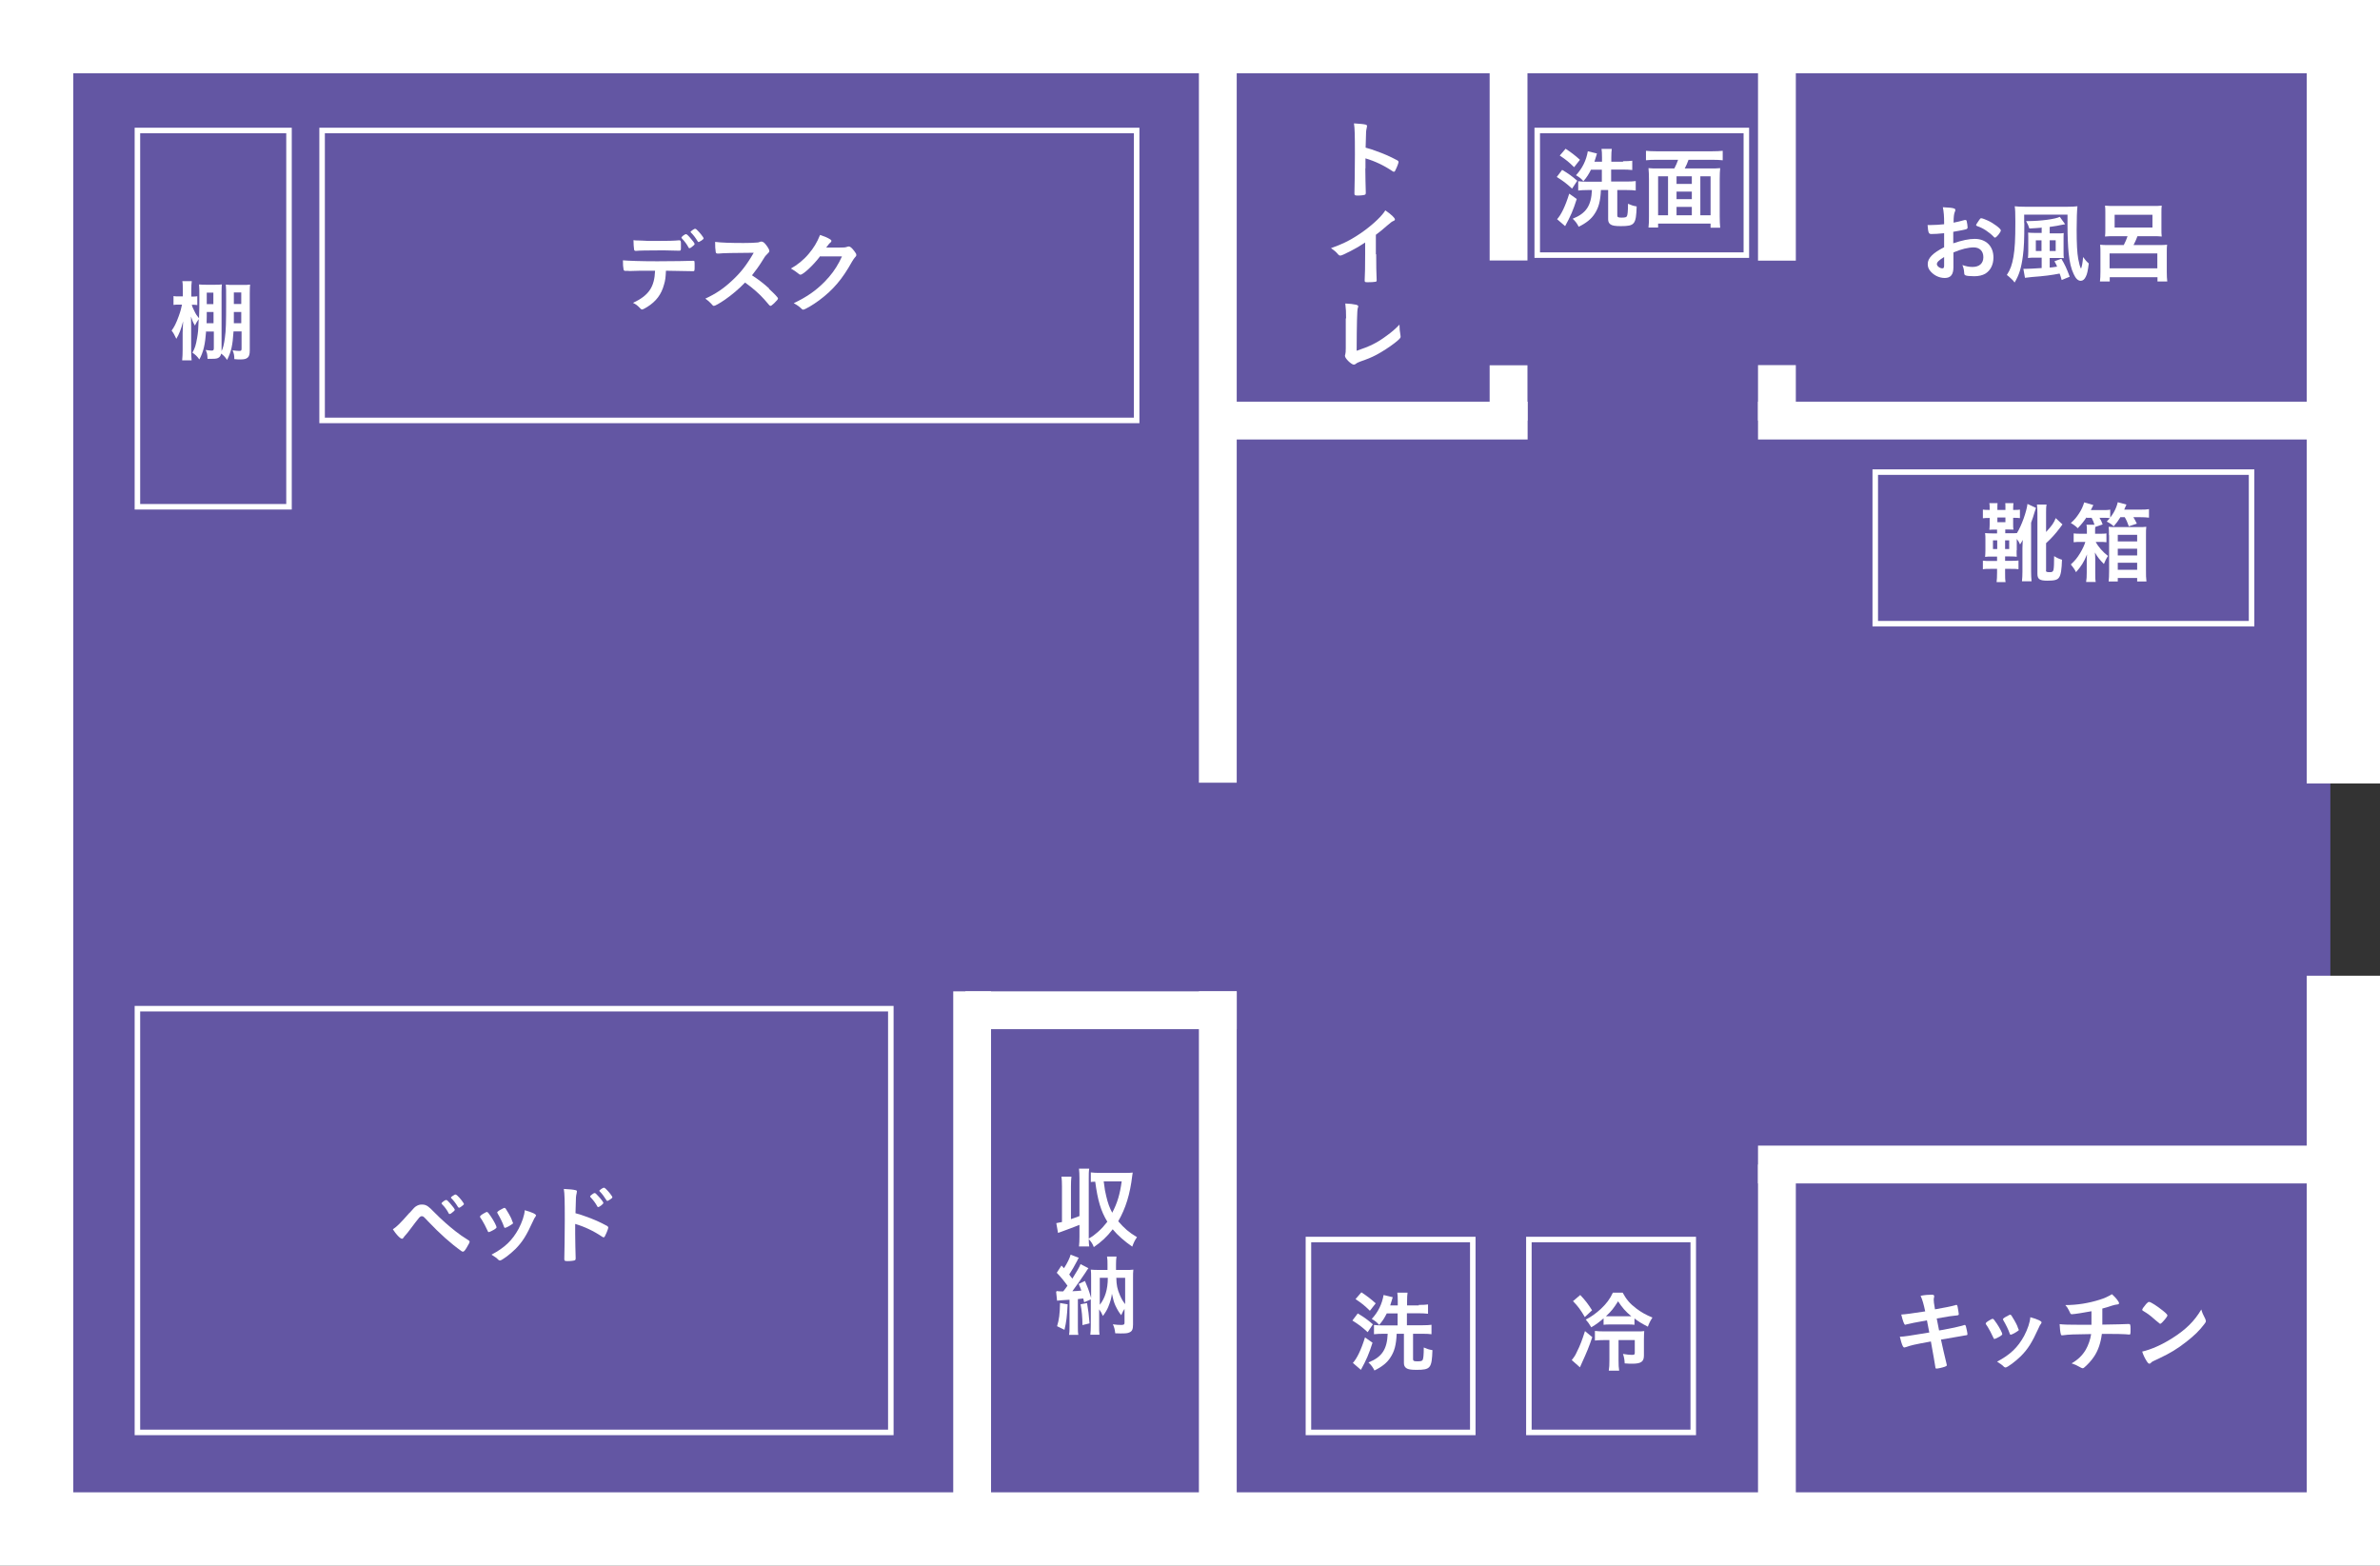 <?xml version="1.0" encoding="UTF-8"?>
<svg id="_レイヤー_2" data-name="レイヤー 2" xmlns="http://www.w3.org/2000/svg" viewBox="0 0 151.03 99.36">
  <rect x="0" y="0" width="151.03" height="99.36" fill="#333333" stroke="none"/>
  <defs>
    <style>
      .cls-1 {
        fill: #6356a3;
      }

      .cls-2 {
        fill: #fff;
      }

      .cls-3 {
        fill: none;
        stroke: #fff;
        stroke-miterlimit: 10;
        stroke-width: .35px;
      }
    </style>
  </defs>
  <g id="_デザイン" data-name="デザイン">
    <g>
      <rect class="cls-1" x="2.68" y="2.29" width="145.2" height="93.63"/>
      <rect class="cls-2" x="111.56" y="73.9" width="2.4" height="22.25"/>
      <rect class="cls-2" x="76.08" y="62.91" width="2.4" height="33.24"/>
      <rect class="cls-2" x="60.49" y="62.91" width="2.4" height="33.24"/>
      <rect class="cls-2" x="76.08" y="3.21" width="2.4" height="46.46"/>
      <rect class="cls-2" x="111.56" y="72.7" width="36.26" height="2.4"/>
      <rect class="cls-2" x="111.56" y="23.17" width="2.4" height="3.52"/>
      <rect class="cls-2" x="111.56" y="3.14" width="2.4" height="13.4"/>
      <rect class="cls-2" x="111.56" y="25.49" width="35.84" height="2.4"/>
      <rect class="cls-2" x="94.53" y="23.18" width="2.4" height="3.51"/>
      <rect class="cls-2" x="94.53" y="3.14" width="2.4" height="13.39"/>
      <rect class="cls-2" x="76.69" y="25.49" width="20.25" height="2.4"/>
      <rect class="cls-2" x="61.26" y="62.91" width="17.22" height="2.4"/>
      <polygon class="cls-2" points="80.62 4.65 146.38 4.65 146.38 49.72 151.03 49.72 151.03 0 80.62 0 80.62 4.65"/>
      <polygon class="cls-2" points="4.65 49.29 0 49.29 0 99.36 151.03 99.36 151.03 61.92 146.38 61.92 146.38 94.7 4.65 94.7 4.65 49.29"/>
      <polygon class="cls-2" points="4.65 52.7 4.65 4.65 84.84 4.65 84.84 0 0 0 0 52.7 4.65 52.7"/>
      <rect class="cls-3" x="119" y="29.96" width="23.88" height="9.62"/>
      <rect class="cls-3" x="20.44" y="8.28" width="51.69" height="18.4"/>
      <rect class="cls-3" x="8.72" y="64.01" width="47.81" height="26.89"/>
      <rect class="cls-3" x="97.02" y="78.66" width="10.43" height="12.24"/>
      <rect class="cls-3" x="97.55" y="8.28" width="13.27" height="7.91"/>
      <rect class="cls-3" x="83.03" y="78.66" width="10.43" height="12.24"/>
      <g>
        <path class="cls-2" d="M25.99,76.97c.28-.32.33-.37.43-.43.12-.07.21-.1.35-.1.16,0,.26.03.39.12q.1.06.45.42c.37.38.88.83,1.29,1.15.28.22.44.33.82.57.06.03.08.06.08.1,0,.04-.04.14-.16.33-.13.23-.2.3-.26.3-.03,0-.06-.01-.09-.03-.7-.5-1.37-1.1-2.13-1.9-.28-.3-.3-.32-.39-.32-.06,0-.1.02-.16.08-.05.06-.41.51-.58.75-.14.19-.15.2-.27.34-.08.09-.11.12-.14.17-.04.07-.07.09-.11.09-.06,0-.17-.08-.31-.24-.09-.1-.14-.17-.27-.36.26-.17.47-.38,1.06-1.05ZM28.47,76.99c-.11-.21-.24-.39-.42-.57-.03-.03-.03-.04-.03-.05,0-.03.03-.07.13-.14.09-.06.12-.08.16-.08.05,0,.1.04.24.2.18.2.31.38.31.42,0,.03-.02.06-.08.11-.12.11-.2.16-.25.16-.02,0-.04-.01-.06-.04ZM29.27,76.57s-.09.06-.11.07t-.02,0s-.02,0-.02,0c-.02,0-.03-.02-.06-.05-.15-.25-.28-.41-.42-.55,0,0-.02-.02-.03-.04,0-.01.04-.06.09-.09.09-.06.18-.11.19-.11q.07.01.13.07c.17.15.42.48.42.54,0,.03-.06.08-.17.16Z"/>
        <path class="cls-2" d="M30.94,78.1c-.09-.21-.28-.56-.35-.67-.11-.16-.13-.19-.13-.22,0-.04.06-.1.21-.19.17-.1.2-.11.23-.11.05,0,.12.09.26.3.19.28.35.6.35.67,0,.04-.04.08-.15.15-.13.08-.31.16-.34.16s-.06-.02-.08-.1ZM34.01,77.14s-.01.04-.03.07c-.06.07-.09.13-.16.29-.41.9-.67,1.32-1.12,1.77-.33.33-.86.72-.97.72-.03,0-.06-.01-.1-.04-.1-.11-.26-.22-.44-.33.85-.45,1.32-.91,1.72-1.64.22-.42.37-.86.39-1.18.47.13.72.25.72.34ZM32.56,77.64s-.26.19-.42.25c-.03.01-.06.02-.06.02-.02,0-.03.01-.03.01-.03,0-.06-.03-.07-.08-.08-.24-.24-.56-.41-.85t-.02-.06s.04-.07.21-.16c.21-.11.22-.12.25-.12.03,0,.04.01.08.05.08.11.32.53.37.66.03.1.06.16.07.19.02.02.02.03.02.04v.03s0,.02,0,.02Z"/>
        <path class="cls-2" d="M36.5,78.3c0,.35.02,1.27.03,1.53v.03c0,.05-.01.09-.04.11-.04.03-.26.06-.47.06-.18,0-.21-.02-.21-.13v-.02c.01-.15.03-1.77.03-2.44,0-1.29-.01-1.67-.06-1.99.41.02.58.04.75.08.06.01.08.04.08.08t-.02.13c-.02.07-.03.14-.04.24,0,.01-.01.35-.03,1.01q.4.11.63.2c.56.2.88.34,1.38.61.04.03.07.06.07.1,0,.06-.1.33-.19.5-.04.1-.07.12-.11.12-.02,0-.05-.01-.09-.04-.55-.37-1.13-.64-1.71-.81v.63ZM37.9,76.55c-.11-.2-.25-.39-.42-.57-.03-.03-.03-.03-.03-.05,0-.03.03-.07.13-.14.08-.06.12-.08.15-.08.05,0,.1.04.24.2.19.2.32.38.32.43,0,.06-.25.26-.33.26-.02,0-.04-.01-.06-.04ZM38.69,76.13c-.07.05-.12.08-.15.08-.02,0-.03-.01-.06-.05-.14-.22-.26-.39-.42-.55-.02-.02-.03-.03-.03-.04,0-.04.23-.2.29-.2.03,0,.06.02.12.07.17.16.42.47.42.54,0,.03-.04.07-.17.16Z"/>
      </g>
      <g>
        <path class="cls-2" d="M39.9,17.19h-.12s-.04,0-.05,0h-.05c-.06,0-.1-.03-.11-.09-.03-.14-.04-.32-.04-.58.34.03,1.12.06,2.18.06.96,0,2.06-.02,2.24-.03h.05c.08,0,.08,0,.08.38,0,.25-.01.28-.09.28h-.04c-.26-.01-.37-.01-1.69-.03-.02.43-.04.61-.12.87-.17.64-.51,1.08-1.07,1.43-.16.1-.28.16-.33.16-.03,0-.05-.01-.1-.06-.2-.21-.27-.26-.47-.36,1-.47,1.36-1,1.4-2.04-.91,0-1.22,0-1.66.02ZM40.48,15.26c.13,0,.24.01.3.01.29.02.37.02.74.02.85,0,1.26-.01,1.56-.04h.03c.08,0,.1.04.1.21v.12s0,.09,0,.16c0,.15-.01.17-.12.17-.06,0-.47-.01-.87-.02-.08,0-.23,0-.43,0-.72,0-1.23.01-1.41.03-.02,0-.03,0-.04,0-.06,0-.08-.02-.1-.07-.02-.12-.04-.39-.04-.61.11.02.15.02.28.02ZM43.69,15.7c-.11-.21-.24-.38-.42-.57t-.03-.05s.03-.07.13-.14c.09-.06.12-.08.16-.08.04,0,.1.04.24.2.18.2.31.38.31.42,0,.03-.02.06-.08.11-.12.11-.2.16-.25.16-.02,0-.03-.01-.06-.04ZM44.48,15.28c-.07.05-.12.08-.15.08-.02,0-.03-.01-.06-.05-.12-.2-.25-.38-.42-.55-.02-.02-.03-.03-.03-.04,0-.04.24-.21.29-.2.04,0,.06.01.12.07.17.16.42.47.42.54,0,.03-.04.07-.17.16Z"/>
        <path class="cls-2" d="M48.79,18.32c.36.33.58.56.58.62,0,.05-.07.14-.25.31-.13.12-.19.16-.22.16-.02,0-.05-.01-.08-.04q-.06-.07-.32-.37c-.31-.35-.73-.72-1.22-1.07-.37.39-.87.81-1.28,1.09-.32.22-.62.39-.69.39-.06,0-.06,0-.2-.16-.08-.09-.21-.2-.35-.3.65-.3,1.13-.62,1.66-1.11.58-.53.96-1.02,1.41-1.8q-1.9.01-2.21.05c-.07,0-.08,0-.09,0-.06,0-.1-.03-.11-.09-.03-.18-.04-.35-.04-.65.38.05.98.07,1.8.07.33,0,.68-.01.87-.03.07,0,.08-.01.2-.05.02-.01.03-.01.07-.01.1,0,.2.08.33.26.11.15.17.27.17.33,0,.07-.02.09-.16.23-.09.09-.13.13-.3.42-.17.28-.43.64-.64.9.44.29.74.52,1.09.84Z"/>
        <path class="cls-2" d="M52.02,16.29c-.39.52-1.05,1.14-1.22,1.14-.05,0-.07-.01-.19-.11-.08-.07-.23-.17-.42-.28.4-.22.81-.55,1.12-.92.33-.39.53-.72.73-1.21.28.09.42.15.61.26.08.04.11.07.11.12,0,.04-.02.07-.07.11-.06.04-.11.11-.26.31h.84c.3,0,.36,0,.53-.06.02,0,.04-.01.06-.01.09,0,.19.08.35.29.11.14.13.19.13.25s-.02.09-.1.17c-.04.05-.12.16-.17.25-.61,1.1-1.19,1.79-2.09,2.46-.39.29-.9.59-1.01.59-.04,0-.08-.02-.13-.08-.1-.1-.25-.21-.47-.33.82-.39,1.4-.79,1.96-1.36.4-.41.68-.79.93-1.26.05-.1.08-.17.17-.35h-1.42Z"/>
      </g>
      <g>
        <path class="cls-2" d="M123.37,14.8c-.45.04-.56.05-.81.05-.17,0-.2-.07-.24-.57h.22c.28,0,.52-.02.83-.05v-.12c0-.37-.02-.65-.08-.96.43.02.6.04.71.08.06.02.08.04.08.1,0,.03,0,.06-.03.11-.05.11-.08.31-.08.69.19-.03.48-.11.71-.17.02,0,.03,0,.04,0,.04,0,.07.02.08.06.03.11.06.34.06.42,0,.04-.03.08-.07.1-.07.03-.48.11-.84.17v.73c.56-.19.99-.28,1.36-.28.72,0,1.19.46,1.19,1.18,0,.46-.19.83-.52,1.03-.17.1-.42.16-.69.16s-.51-.02-.57-.06c-.06-.03-.07-.05-.08-.19-.01-.16-.04-.29-.11-.46.23.08.42.12.64.12.44,0,.69-.23.69-.62s-.24-.62-.61-.62c-.35,0-.8.11-1.29.32t0,.24q0,.37,0,.45c0,.1,0,.2,0,.25,0,.46-.17.68-.55.68s-.73-.19-.95-.48c-.09-.12-.13-.25-.13-.41,0-.37.33-.7,1.04-1.06v-.89ZM123.37,16.31c-.33.2-.46.33-.46.45,0,.13.19.27.35.27.08,0,.11-.05.11-.18v-.54ZM126.52,15.03c-.29-.3-.68-.56-1.05-.68-.04-.02-.07-.04-.07-.07,0-.03.06-.12.21-.34.06-.08.07-.09.12-.09.06,0,.27.08.42.15.35.16.82.51.82.62s-.28.46-.37.46c-.03,0-.05-.01-.08-.05Z"/>
        <path class="cls-2" d="M128.46,14.17c0,1-.02,1.54-.09,2.06-.1.77-.24,1.23-.53,1.7-.07-.11-.09-.13-.22-.25q-.17-.16-.27-.23c.23-.35.33-.65.42-1.15.09-.54.12-1.08.12-2.23,0-.58-.01-.78-.04-.98.18.02.36.03.64.03h2.72c.26,0,.45-.01.62-.03-.03.28-.05.82-.05,1.49,0,.87.03,1.47.1,1.85.06.31.11.51.18.62.06-.17.1-.38.13-.74.14.19.21.28.36.41-.06.46-.1.67-.19.84-.08.17-.19.26-.32.26-.17,0-.32-.14-.45-.43-.16-.33-.26-.75-.32-1.34-.04-.41-.07-1.09-.07-1.73q0-.23,0-.7h-2.75v.53ZM129.54,14.45c-.34.03-.43.03-.76.05-.06-.19-.11-.3-.21-.47h.11c.82,0,1.77-.13,2.03-.27l.34.47c-.19.03-.36.07-.52.1-.1.02-.26.04-.46.07v.41h.48c.2,0,.32,0,.41-.02-.01.13-.01.19-.01.41v.81c0,.19,0,.29.02.37-.09-.01-.17-.01-.35-.01h-.55v.61c.13-.01.22-.02.47-.06q-.02-.06-.07-.16c-.04-.08-.06-.11-.1-.18l.44-.16c.21.35.34.62.53,1.14l-.51.21c-.06-.2-.08-.3-.13-.41-.52.1-.95.16-1.77.22-.21.02-.37.04-.43.05l-.1-.57c.06,0,.1,0,.15,0,.19,0,.54-.02,1.01-.05v-.66h-.44c-.13,0-.26,0-.43.02.01-.12.02-.24.02-.42v-.77c0-.17,0-.27-.01-.42.1.01.22.02.42.02h.44v-.36ZM129.19,15.25v.68h.36v-.68h-.36ZM130.45,15.93v-.68h-.38v.68h.38Z"/>
        <path class="cls-2" d="M134.14,14.99c-.23,0-.38,0-.56.02.02-.15.02-.28.02-.46v-1.06c0-.17,0-.3-.02-.44.18.02.37.02.61.02h2.38c.28,0,.46,0,.61-.02-.02.13-.02.26-.02.44v1.06c0,.2,0,.31.02.46-.16-.02-.32-.02-.56-.02h-.98c-.08.21-.15.37-.25.56h1.62c.25,0,.36,0,.51-.02-.02.1-.02.3-.02.51v1.22c0,.25.01.42.03.6h-.62v-.27h-3.03v.27h-.62c.02-.16.03-.38.03-.63v-1.18c0-.2,0-.37-.02-.52.16.02.28.02.5.02h1c.12-.23.15-.31.24-.56h-.85ZM133.87,17.03h3.03v-.95h-3.03v.95ZM134.19,13.63v.81h2.4v-.81h-2.4Z"/>
      </g>
      <g>
        <path class="cls-2" d="M127.97,34.92c0,.2,0,.31.01.41-.11-.01-.23-.02-.47-.02h-.27v.28h.33c.28,0,.39,0,.52-.02v.55c-.13-.02-.26-.02-.51-.02h-.34v.25c0,.27,0,.42.03.59h-.57c.02-.18.03-.33.03-.6v-.24h-.39c-.28,0-.38,0-.51.03v-.55c.15.02.24.02.51.02h.39v-.28h-.3c-.22,0-.34,0-.46.02.01-.11.02-.25.02-.42v-.66c0-.18,0-.3-.02-.43.13.01.23.02.47.02h.29v-.24h-.13c-.12,0-.24,0-.36.01.01-.1.02-.2.02-.32v-.43c-.18,0-.29,0-.43.02v-.55c.14.02.21.02.43.02v-.07c0-.17,0-.28-.02-.36h.52c-.01.08-.01.15-.01.36v.07h.51v-.08c0-.21,0-.26-.01-.35h.52c-.01.08-.02.2-.02.35v.08h.06c.17,0,.27,0,.37-.02v.54c-.1-.01-.2-.02-.36-.02h-.07v.42c0,.14,0,.23.02.33-.13,0-.25-.01-.36-.01h-.16v.24h.27c.3,0,.34,0,.47-.01.3-.48.61-1.36.67-1.85l.54.25q-.03.07-.08.24c-.1.34-.12.4-.23.7v3.11c0,.25.01.41.03.61h-.61c.02-.2.03-.39.03-.61v-1.5q0-.17.02-.52c-.05.1-.08.15-.17.29-.07-.15-.09-.19-.21-.35v.73ZM126.47,34.29v.55h.27v-.55h-.27ZM126.75,32.84v.3h.51v-.3h-.51ZM127.24,34.84h.26v-.55h-.26v.55ZM129.83,36.17c0,.12.03.14.25.14.15,0,.2-.03.23-.15.03-.12.04-.46.04-.87.19.12.3.17.5.23-.02.62-.07.97-.19,1.13-.1.15-.29.2-.74.2-.49,0-.63-.1-.63-.44v-3.85c0-.23-.01-.36-.03-.54h.61c-.03.16-.03.29-.03.54v1.2c.36-.39.5-.58.61-.88l.43.4q-.05.07-.17.23c-.26.35-.55.67-.87.96v1.72Z"/>
        <path class="cls-2" d="M132.4,32.84c-.17.25-.3.42-.55.68-.12-.12-.26-.23-.44-.33.24-.21.36-.36.53-.62.16-.25.23-.41.32-.69l.58.17q-.05.1-.16.32h.71c.25,0,.38,0,.52-.03v.54c-.17-.02-.27-.02-.45-.02h-.23c.1.16.12.21.2.42l-.47.16c-.01.1-.01.16-.01.31v.12h.32c.2,0,.29,0,.4-.02v.56c-.12-.02-.26-.02-.41-.02h-.27c.16.31.46.65.78.89-.11.16-.19.33-.26.51-.26-.26-.41-.44-.57-.73.01.14.02.28.02.42v.87c0,.29,0,.43.03.58h-.61c.03-.17.04-.33.04-.59v-.74c0-.13,0-.29.02-.42-.21.51-.37.75-.7,1.13-.08-.17-.21-.35-.33-.49.27-.25.41-.42.59-.72.15-.25.28-.52.33-.71h-.27c-.19,0-.34,0-.47.02v-.56c.12.02.28.02.47.02h.37v-.12c0-.24,0-.34-.03-.45h.51c-.06-.19-.08-.25-.18-.44h-.3ZM134.55,32.83c-.14.23-.23.35-.42.57-.13-.13-.24-.2-.44-.3.37-.39.59-.77.7-1.23l.55.15c-.02.06-.06.12-.09.2q-.03.08-.05.12h.98c.29,0,.42,0,.59-.03v.54c-.19-.02-.32-.03-.59-.03h-.4c.09.15.11.19.22.41l-.51.17c-.08-.24-.16-.42-.26-.58h-.29ZM133.83,33.95c0-.24,0-.37-.02-.52.15.02.3.02.54.02h1.3c.27,0,.42,0,.55-.02-.02.13-.02.26-.02.54v2.24c0,.28,0,.46.03.69h-.59v-.22h-1.23v.22h-.58c.02-.14.03-.41.03-.64v-2.29ZM134.39,34.36h1.23v-.42h-1.23v.42ZM134.39,35.25h1.23v-.43h-1.23v.43ZM134.39,36.16h1.23v-.45h-1.23v.45Z"/>
      </g>
      <rect class="cls-3" x="8.72" y="8.28" width="9.62" height="23.88"/>
      <g>
        <path class="cls-2" d="M99.13,10.78c.42.25.61.39.96.69l-.33.5c-.38-.35-.56-.48-.97-.74l.34-.45ZM100.06,12.62c-.23.73-.4,1.11-.74,1.73l-.51-.44c.26-.28.53-.84.77-1.62l.48.34ZM99.35,9.44c.34.22.6.42.91.7l-.37.47c-.36-.35-.47-.44-.91-.74l.37-.43ZM102.99,10.23c.27,0,.44-.01.59-.03v.59c-.17-.02-.38-.03-.59-.03h-.75v.76h.99c.25,0,.41-.01.57-.03v.6c-.14-.02-.31-.03-.56-.03h-.61v1.61c0,.11.05.14.27.14s.3-.02.34-.09c.04-.07.07-.3.07-.79.23.1.32.13.55.17-.04,1.14-.12,1.25-1.01,1.25-.35,0-.54-.03-.65-.11-.1-.07-.15-.17-.15-.32v-1.86h-.46c-.03.7-.14,1.12-.4,1.51-.21.33-.54.59-1.01.82-.1-.2-.19-.33-.38-.51.86-.34,1.18-.84,1.22-1.82h-.28c-.22,0-.41.01-.59.03v-.59c.14.02.33.03.54.03h.96v-.76h-.69c-.14.28-.25.46-.48.73-.15-.17-.22-.23-.47-.38.42-.46.65-.95.75-1.52l.58.14q-.02.07-.06.2c-.02.08-.06.2-.1.32h.48v-.26c0-.26-.01-.41-.03-.55h.65c-.02.16-.03.3-.03.55v.26h.75Z"/>
        <path class="cls-2" d="M106.25,10.69c.1-.19.17-.35.24-.55h-1.38c-.26,0-.47.01-.66.03v-.6c.19.02.39.03.65.03h3.56c.25,0,.47-.01.66-.03v.6c-.2-.02-.41-.03-.66-.03h-1.51c-.05.16-.16.41-.24.55h1.61c.28,0,.46,0,.64-.02-.02.2-.03.38-.03.69v2.36c0,.29.01.54.03.73h-.61v-.26h-3.33v.25h-.61c.03-.23.03-.41.03-.73v-2.35c0-.26-.01-.48-.03-.69.17.02.36.02.64.02h1ZM105.85,11.19h-.63v2.47h.63v-2.47ZM106.39,11.67h.97v-.48h-.97v.48ZM107.36,12.16h-.97v.48h.97v-.48ZM107.36,13.66v-.53h-.97v.53h.97ZM107.9,13.66h.65v-2.47h-.65v2.47Z"/>
      </g>
      <g>
        <path class="cls-2" d="M121.88,82.23c.25-.05.5-.07.71-.07.11,0,.15.03.15.11,0,.02,0,.04-.02.1,0,.03-.01.07-.01.11,0,.11.01.2.08.61.58-.1,1.04-.19,1.28-.26.04-.02.05-.02.08-.02.04,0,.06.03.08.14.02.11.07.39.07.44,0,.07-.02.08-.24.1-.2.02-.32.03-1.16.18q.1.5.15.76l.25-.04c.56-.1.95-.19,1.21-.26.09-.03.15-.05.16-.05.04,0,.06.02.08.08.04.15.1.42.1.51,0,.05-.01.06-.18.08q-.09.02-.28.05t-1.22.21q.15.7.35,1.52s.02.08.02.09c0,.06-.02.07-.12.11-.16.06-.45.12-.53.12-.06,0-.07-.02-.08-.12-.04-.27-.13-.77-.28-1.6-1.15.21-1.24.24-1.56.35-.07.02-.1.03-.12.03-.04,0-.07-.02-.1-.08-.07-.14-.12-.32-.19-.6.29-.01.6-.06,1.87-.27-.07-.34-.11-.58-.15-.77q-1.02.18-1.31.26s-.06.02-.07.02q-.09,0-.25-.65.31-.01,1.52-.2c-.09-.43-.18-.75-.28-.96Z"/>
        <path class="cls-2" d="M126.49,84.88c-.09-.21-.28-.56-.35-.67-.11-.16-.13-.19-.13-.22,0-.04.06-.1.21-.19.17-.1.2-.11.23-.11.05,0,.12.09.26.3.19.28.35.6.35.67,0,.04-.04.08-.15.15-.13.08-.31.16-.34.16s-.06-.02-.08-.1ZM129.55,83.93s-.01.04-.03.07c-.06.07-.09.13-.16.29-.41.9-.67,1.32-1.12,1.77-.33.33-.86.72-.97.72-.03,0-.06-.01-.1-.04-.1-.11-.26-.22-.44-.33.85-.45,1.32-.91,1.72-1.64.22-.42.37-.86.39-1.18.47.13.72.25.72.34ZM128.11,84.42s-.26.19-.42.25c-.03.01-.06.02-.06.02-.02,0-.03.01-.03.01-.03,0-.06-.03-.07-.08-.08-.24-.24-.56-.41-.85t-.02-.06s.04-.07.21-.16c.21-.11.22-.12.25-.12.03,0,.04.01.08.05.08.11.32.53.37.66.03.1.06.16.07.19.02.02.02.03.02.04v.03s0,.02,0,.02Z"/>
        <path class="cls-2" d="M132.72,84.09c0-.13,0-.21,0-.42,0-.05,0-.2,0-.46-.41.08-1.11.19-1.24.19-.06,0-.1-.03-.12-.1-.03-.08-.12-.23-.17-.32,0,0-.04-.06-.13-.16.75,0,1.48-.12,2.18-.34.32-.1.51-.19.78-.35.25.22.45.48.45.57,0,.05-.03.07-.11.08-.11.01-.17.03-.32.07-.29.1-.34.11-.63.19,0,.22,0,.25,0,.55v.47c.84-.01,1.46-.03,1.64-.04.02,0,.04,0,.06,0,.07,0,.09.06.09.3,0,.36,0,.37-.09.37-.01,0-.19-.01-.25-.02-.24-.02-.57-.02-1.48-.02-.07.56-.23,1.04-.49,1.43-.16.25-.44.55-.65.72-.03.02-.06.03-.08.03q-.05,0-.24-.11c-.11-.07-.25-.13-.46-.2.41-.24.68-.5.9-.87.16-.28.29-.65.34-.99-1.05.01-1.47.03-1.74.07-.06,0-.08.01-.1.01-.05,0-.07-.02-.08-.06-.04-.13-.07-.38-.08-.65.24.03.6.04,1.33.04h.72Z"/>
        <path class="cls-2" d="M139.94,83.7c.03.06.04.1.04.13,0,.06-.02.1-.1.2-.31.41-.64.73-1.14,1.12-.56.44-1.04.73-1.72,1.05-.43.2-.46.21-.52.28-.04.04-.07.06-.1.06-.05,0-.1-.04-.18-.17-.11-.17-.22-.4-.28-.6.57-.13,1.25-.43,1.91-.85.87-.55,1.41-1.09,1.84-1.82.06.21.11.32.26.61ZM136.19,82.75c.1-.11.14-.13.19-.13.11,0,.53.28.88.56.21.17.28.25.28.3,0,.04-.1.19-.24.34-.12.14-.19.19-.23.19t-.27-.22c-.15-.14-.44-.38-.59-.47q-.2-.13-.24-.15s-.03-.03-.03-.05c0-.05.11-.21.25-.37Z"/>
      </g>
      <path class="cls-2" d="M101.04,84.86c-.19.57-.34.94-.67,1.66-.05.1-.07.15-.11.25l-.52-.46c.19-.24.23-.31.33-.53.2-.39.34-.77.51-1.31l.47.39ZM100.28,82.18c.32.34.48.55.75.97l-.46.43c-.27-.46-.43-.68-.75-1.01l.46-.39ZM103.72,84.07c-.13-.02-.24-.02-.45-.02h-1.06c-.21,0-.32,0-.45.02v-.41c-.25.22-.46.38-.78.57-.16-.26-.21-.33-.35-.49.34-.17.64-.39.95-.67.35-.33.59-.64.77-1.04h.62c.24.44.45.69.87,1.01.32.24.62.41,1.02.57-.14.22-.21.36-.29.58-.43-.22-.58-.32-.85-.52v.39ZM101.82,85.04c-.26,0-.43.01-.61.03v-.61c.16.02.34.03.62.03h1.99c.31,0,.39,0,.52-.02-.01.15-.02.29-.02.55v1c0,.39-.18.52-.74.52-.13,0-.24,0-.48-.02-.01-.22-.04-.41-.11-.6.23.04.44.06.56.06.16,0,.19-.02.19-.13v-.81h-1.03v1.28c0,.31.01.48.04.66h-.66c.03-.17.04-.38.04-.66v-1.28h-.3ZM103.31,83.53c.11,0,.16,0,.21,0-.38-.32-.57-.54-.84-.95-.3.47-.41.61-.77.95.11,0,.13,0,.26,0h1.14Z"/>
      <path class="cls-2" d="M86.16,83.35c.42.25.61.39.96.69l-.33.5c-.38-.35-.56-.48-.97-.74l.34-.45ZM87.1,85.2c-.23.73-.4,1.11-.74,1.73l-.51-.44c.26-.28.53-.84.77-1.62l.48.34ZM86.39,82.01c.34.22.6.42.91.7l-.37.47c-.36-.35-.47-.44-.91-.74l.37-.43ZM90.03,82.81c.27,0,.44-.01.59-.03v.59c-.17-.02-.38-.03-.59-.03h-.75v.76h.99c.25,0,.41-.01.57-.03v.6c-.14-.02-.31-.03-.56-.03h-.61v1.61c0,.11.05.14.27.14s.3-.02.34-.09c.04-.07.07-.3.07-.79.23.1.32.13.55.17-.04,1.14-.12,1.25-1.01,1.25-.35,0-.54-.03-.65-.11-.1-.07-.15-.17-.15-.32v-1.86h-.46c-.03.7-.14,1.12-.4,1.51-.21.33-.54.59-1.01.82-.1-.2-.19-.33-.38-.51.86-.34,1.18-.84,1.22-1.82h-.28c-.22,0-.41.01-.59.03v-.59c.14.02.33.03.54.03h.96v-.76h-.69c-.14.28-.25.46-.48.73-.15-.17-.22-.23-.47-.38.42-.46.65-.95.75-1.52l.58.14q-.02.07-.06.2c-.02.08-.06.2-.1.32h.48v-.26c0-.26-.01-.41-.03-.55h.65c-.02.16-.03.3-.03.55v.26h.75Z"/>
      <g>
        <path class="cls-2" d="M67.95,77.37c.25-.09.35-.12.55-.2v-2.39c0-.27-.01-.41-.03-.62h.65c-.03.19-.03.35-.03.62v3.82c.27-.16.36-.23.58-.42.25-.22.42-.42.6-.65-.42-.69-.61-1.36-.77-2.54-.14,0-.19.01-.28.02v-.61c.17.02.33.03.56.03h1.67c.16,0,.29,0,.43-.02q-.01.07-.03.2c-.14,1.18-.42,2.08-.89,2.89.4.46.66.69,1.19,1.01-.15.22-.2.33-.3.6-.48-.33-.93-.72-1.24-1.1-.37.48-.73.81-1.2,1.13-.07-.19-.14-.31-.32-.51,0,.2.01.32.03.47h-.65c.02-.21.03-.35.03-.62v-.75c-.33.13-.72.28-1.11.42-.11.04-.14.05-.25.09l-.11-.62c.16-.03.22-.05.36-.07v-2.26c0-.27-.01-.42-.03-.62h.63c-.02.19-.03.33-.03.62v2.09ZM70.04,74.98c.07.56.09.63.16.93.1.43.21.74.38,1.05.33-.63.49-1.18.6-1.99h-1.14Z"/>
        <path class="cls-2" d="M67.06,81.93c.09.01.15.02.25.02.03,0,.06,0,.16,0,.11-.13.18-.23.27-.36-.2-.28-.45-.59-.68-.82l.3-.46c.07.08.1.11.16.17.21-.33.37-.65.42-.86l.52.2c-.04.06-.06.08-.11.2-.14.28-.34.61-.5.86.03.04.07.08.08.11.07.08.08.1.12.15.26-.41.46-.75.52-.92l.5.26c-.06.07-.08.11-.19.28-.19.29-.64.93-.83,1.18.16,0,.35-.02.57-.04-.06-.16-.08-.23-.17-.42l.4-.19c.16.37.25.6.39,1.08v-1.24c0-.29,0-.39-.02-.56.17.01.25.02.49.02h.57v-.36c0-.19,0-.32-.03-.49h.6c-.02.16-.03.29-.03.5v.35h.62c.24,0,.34,0,.48-.02-.02.16-.02.3-.02.57v2.91c0,.31-.06.43-.22.5-.12.06-.24.07-.58.07-.12,0-.19,0-.33-.01-.02-.23-.07-.41-.15-.57.21.03.37.04.53.04s.21-.03.21-.14v-.88c-.08.12-.1.16-.21.4-.15-.19-.23-.32-.37-.61-.09-.2-.13-.35-.22-.75-.04.31-.1.5-.23.83-.08.19-.16.33-.34.58-.08-.19-.14-.28-.24-.42v1.03c0,.28,0,.43.02.58h-.58c.02-.18.03-.35.03-.62v-1.62l-.42.18c-.03-.12-.03-.14-.06-.24-.14.02-.19.02-.34.04v1.7c0,.28,0,.41.03.57h-.59c.03-.17.03-.32.03-.57v-1.66q-.66.04-.79.06l-.06-.56ZM67.75,82.77c-.04.78-.08,1.11-.2,1.62l-.47-.23c.13-.42.17-.76.19-1.47l.48.08ZM68.98,82.68c.08.46.12.77.16,1.3l-.45.11c0-.48-.04-.92-.12-1.32l.42-.08ZM69.79,82.8c.33-.41.51-.97.51-1.71h-.51v1.71ZM70.84,81.1c.01.46.06.7.23,1.1.1.23.18.37.33.56v-1.67h-.56Z"/>
      </g>
      <path class="cls-2" d="M13.08,21.02c-.06.82-.17,1.32-.43,1.79-.14-.2-.26-.31-.44-.43.16-.28.22-.47.3-.94.06-.38.07-.42.1-1.19-.1.14-.17.26-.24.41-.13-.22-.15-.28-.25-.57.01.37.01.47.01.64v1.47c0,.26.01.49.03.67h-.6c.02-.19.03-.42.03-.67v-1.09c0-.11.01-.35.03-.72-.13.51-.25.81-.43,1.11-.12-.26-.19-.38-.3-.52.17-.23.29-.47.45-.91.12-.33.16-.5.21-.74h-.17c-.16,0-.27,0-.37.02v-.56c.11.02.19.02.37.02h.22v-.41c0-.26,0-.41-.03-.56h.6c-.02.17-.03.31-.03.56v.42h.06c.14,0,.21,0,.32-.02v.56c-.1-.02-.19-.02-.31-.02h-.04c.02.1.06.19.15.37.12.25.15.29.31.49.02-.63.02-.66.02-1.27,0-.56,0-.68-.02-.88.15.02.28.02.52.02h.45c.23,0,.35,0,.48-.02-.01.12-.02.23-.02.48v3.75c.1-.2.15-.41.21-.83.07-.48.08-1.01.08-2.33,0-.69,0-.89-.02-1.06.15.02.28.02.52.02h.54c.23,0,.35,0,.48-.02-.01.11-.02.25-.02.54v3.64c0,.24-.04.38-.14.46-.1.08-.21.11-.47.11-.05,0-.17,0-.37-.02,0-.25-.03-.37-.11-.56.21.03.32.04.41.04.14,0,.16-.02.16-.16v-1.08h-.51c-.06.9-.14,1.27-.41,1.81-.12-.18-.23-.3-.38-.4-.02.11-.05.17-.12.23-.09.08-.2.1-.44.1-.12,0-.17,0-.3,0-.01-.27-.03-.39-.12-.56.26.03.29.04.38.04.11,0,.14-.03.14-.16v-1.05h-.46ZM13.12,19.8c0,.13,0,.23,0,.29q0,.24-.01.42h.44v-.71h-.42ZM13.54,18.57h-.42v.73h.42v-.73ZM15.31,20.51v-.71h-.47c0,.1,0,.18,0,.23,0,.12,0,.28,0,.48h.48ZM15.31,19.29v-.73h-.47v.73h.47Z"/>
      <g>
        <path class="cls-2" d="M86.64,10.68c0,.34.02,1.26.03,1.53v.03c0,.05-.01.09-.04.11-.04.03-.26.06-.47.06-.18,0-.21-.02-.21-.13v-.02c.01-.15.03-1.77.03-2.44,0-1.29-.01-1.66-.06-1.99.41.03.59.04.75.08.06.02.08.05.08.09t-.02.12c-.02.07-.03.15-.04.24,0,.01-.01.35-.03,1.01q.4.11.63.2c.56.2.88.34,1.39.61.04.03.07.06.07.1,0,.06-.1.33-.19.5-.04.1-.07.12-.11.12-.02,0-.05-.01-.09-.04-.55-.37-1.13-.64-1.71-.81v.64Z"/>
        <path class="cls-2" d="M87.33,16.13c0,.71.01,1.23.03,1.62v.04c0,.06-.02.08-.07.09-.07.02-.31.03-.5.03-.17,0-.19-.01-.19-.11v-.03c.02-.29.03-.93.03-1.64v-.74c-.38.25-.57.36-.9.53-.41.21-.6.3-.68.3-.04,0-.08-.02-.12-.06-.16-.19-.25-.26-.47-.41.72-.26,1.13-.46,1.63-.78.62-.39,1.27-.93,1.63-1.36.08-.09.11-.14.19-.26.35.24.61.47.61.58,0,.03-.02.06-.09.09-.1.04-.14.07-.41.3-.25.22-.49.42-.71.58v1.24Z"/>
        <path class="cls-2" d="M85.42,20.21c0-.39-.01-.62-.05-.95.28.01.52.04.7.08.09.03.12.05.12.1,0,.02,0,.05-.03.12q-.06.16-.07,2.7c.84-.28,1.31-.51,1.91-.96.32-.23.55-.43.81-.7v.05c0,.2.02.39.06.62,0,.05.01.07.01.09,0,.1-.08.17-.38.41-.32.25-.8.56-1.16.75-.3.16-.6.28-1.01.42-.12.05-.21.08-.28.14-.05.04-.09.06-.14.06-.15,0-.56-.39-.56-.55,0-.03,0-.06.02-.11.02-.08.03-.16.03-.38v-1.9Z"/>
      </g>
    </g>
  </g>
</svg>